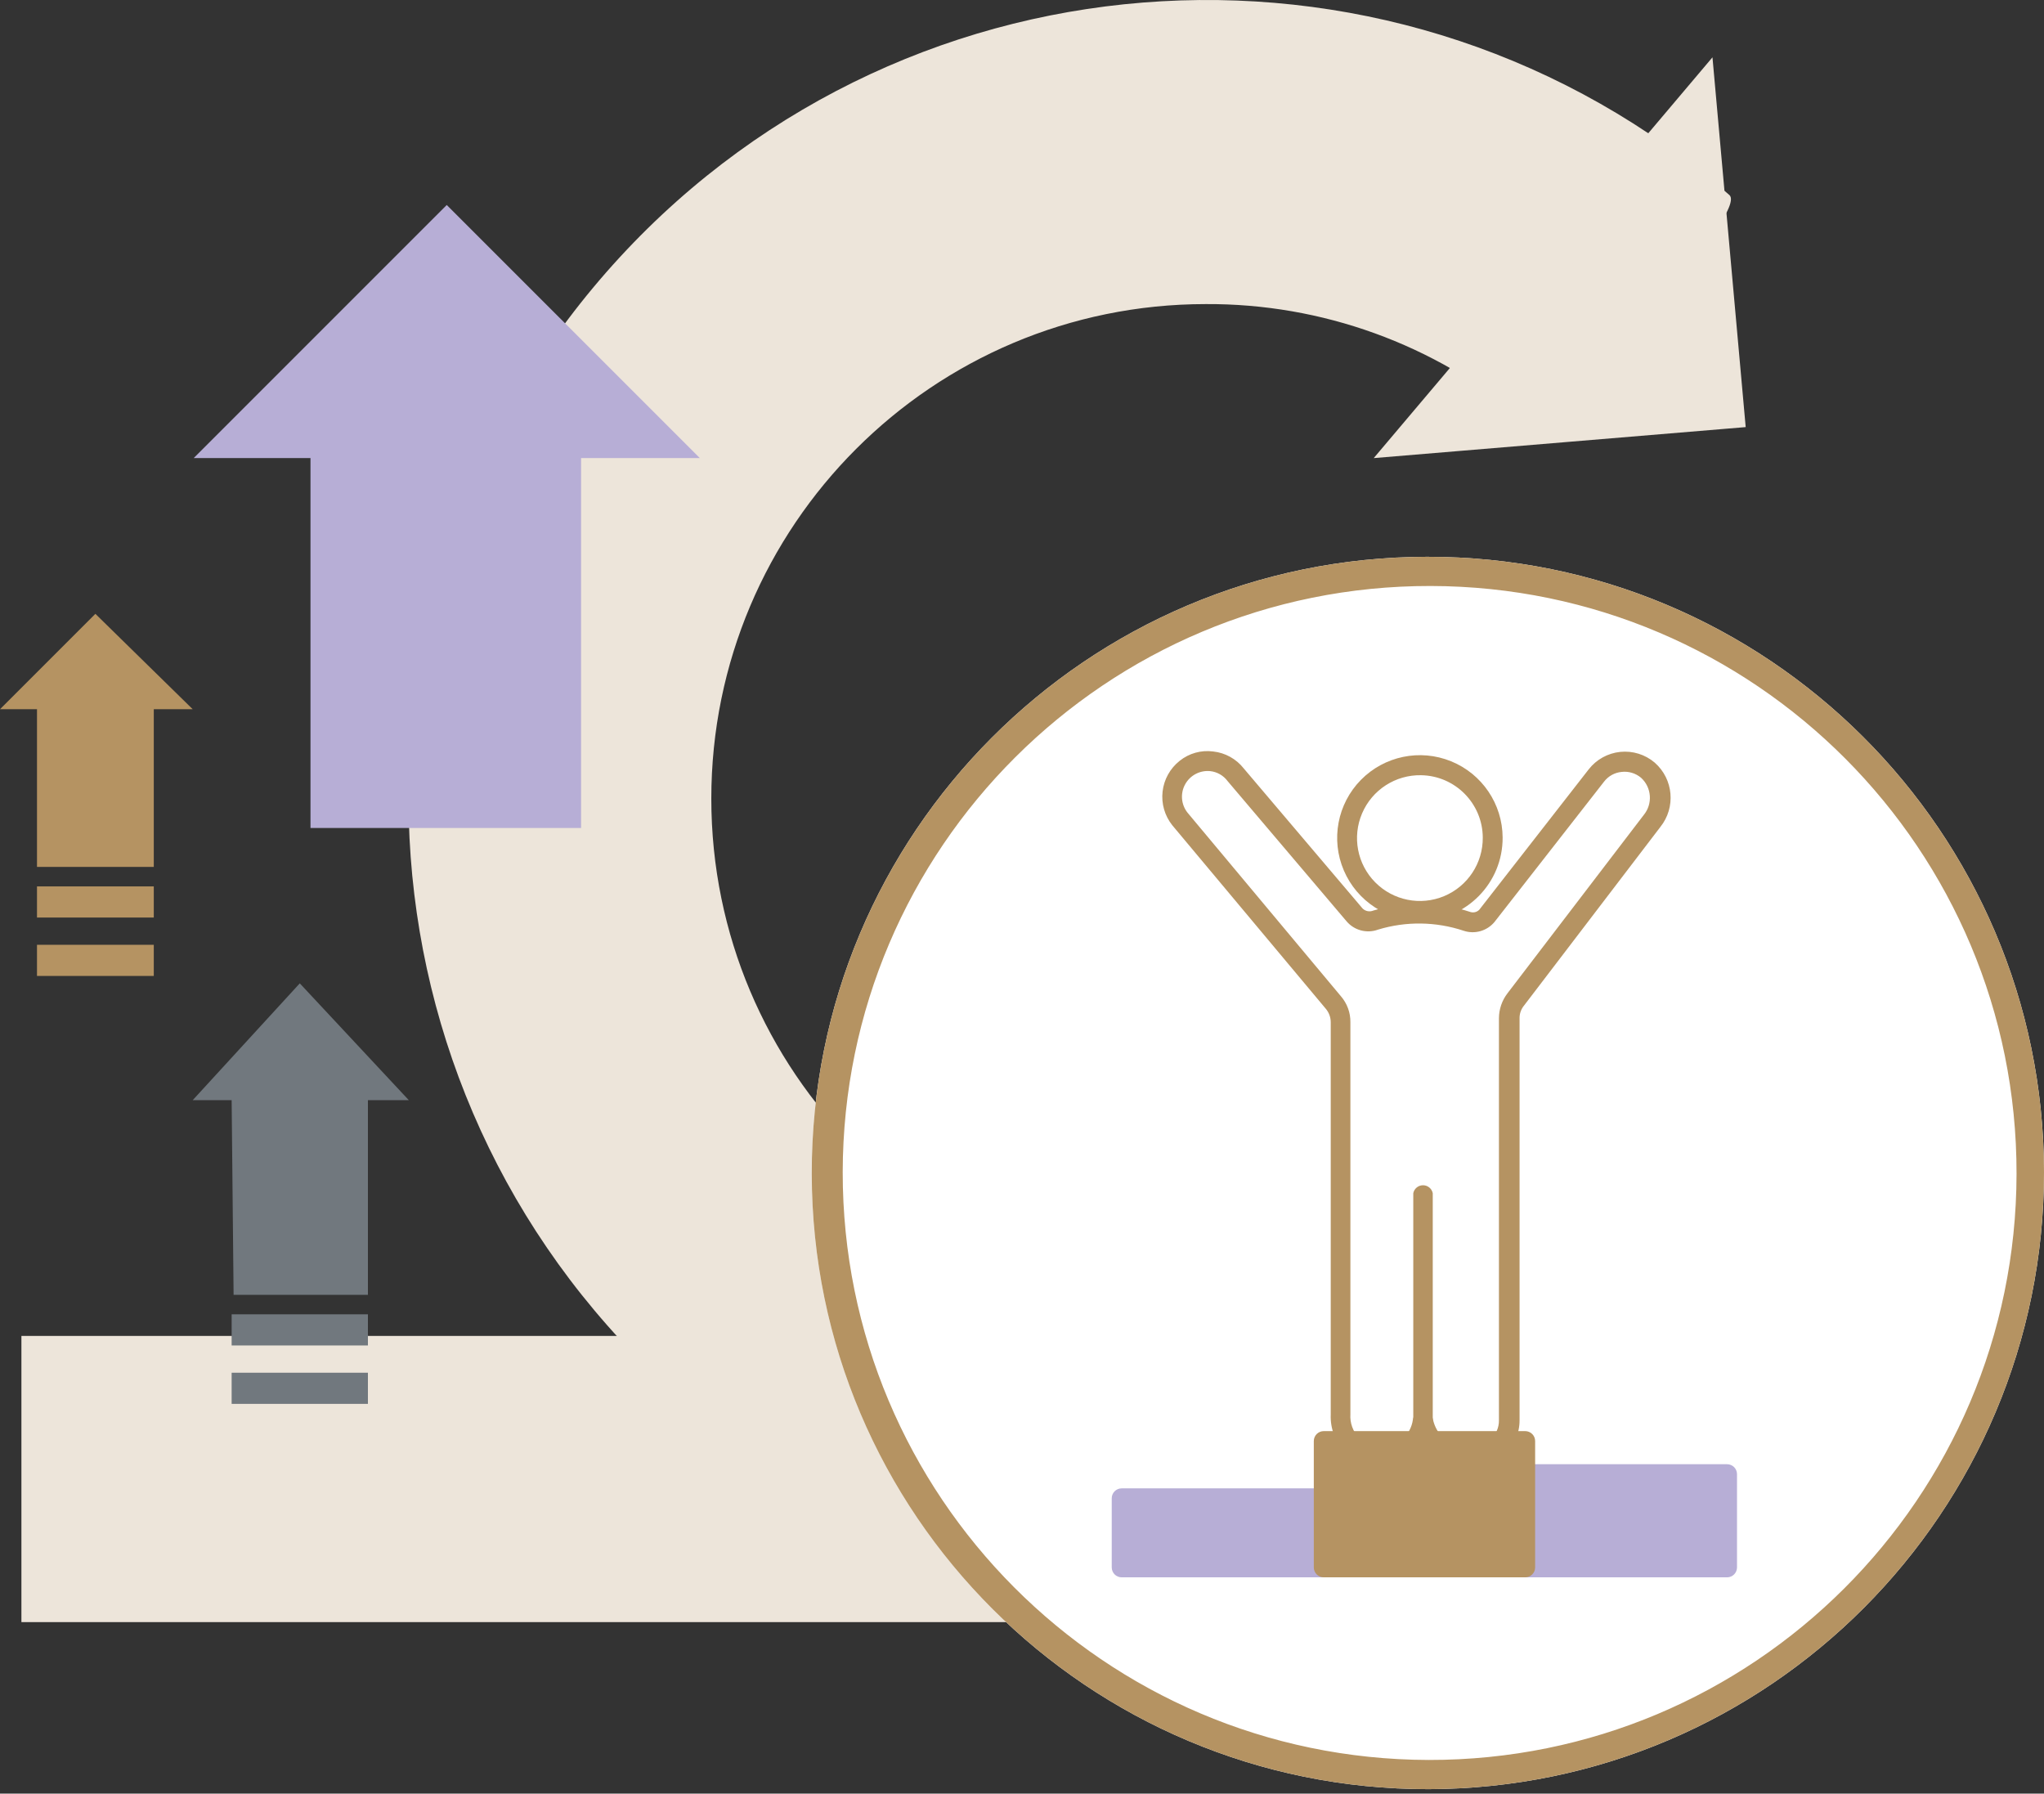 <?xml version="1.0" encoding="UTF-8"?>
<svg width="155px" height="136px" viewBox="0 0 155 136" version="1.1" xmlns="http://www.w3.org/2000/svg" xmlns:xlink="http://www.w3.org/1999/xlink">
    <rect x="0" y="0" width="155" height="136" fill="#333333" stroke="none"/>
    <title>building change capability@1x</title>
    <g id="Workspace" stroke="none" stroke-width="1" fill="none" fill-rule="evenodd">
        <g id="Prosci-PillarPage-CM-Desktop" transform="translate(-430, -7216)">
            <g id="Section-2---Why-Change-Management" transform="translate(-351.706, 3820)">
                <g id="callouts" transform="translate(731.706, 3364)">
                    <g id="Group" transform="translate(50, 32)">
                        <g id="change-ready">
                            <g id="Group-71" transform="translate(30.979, 0)" fill="#EDE5DA">
                                <path d="M100.166,14.79 C75.439,-6.643 38.155,-4.541 15.994,19.534 C-6.168,43.61 -5.181,80.94 18.222,103.811 C41.626,126.681 78.969,126.809 102.528,104.1 L86.585,87.566 C79.592,94.359 70.205,98.124 60.457,98.047 C39.748,98.047 22.961,81.26 22.961,60.552 C22.961,39.844 39.748,23.057 60.457,23.057 C69.257,23.01 77.787,26.098 84.518,31.766 C85.847,32.8 101.79,16.266 100.166,14.79 Z" id="Oval-24" fill-rule="nonzero"></path>
                                <polygon id="Path-31" stroke="#EDE5DA" stroke-width="2" points="75.514 33.538 100.314 31.471 98.099 6.819"></polygon>
                            </g>
                            <polygon id="Rectangle-29" fill="#EDE5DA" points="1.624 101.295 138.024 101.295 138.024 122.995 1.624 122.995"></polygon>
                            <g id="Group-87" transform="translate(14.614, 74.561)" fill="#71787E">
                                <polygon id="Rectangle-64" points="8.119 1.04889641e-14 16.386 8.857 13.286 8.857 13.286 23.619 3.1 23.619 2.952 8.857 2.62224102e-15 8.857"></polygon>
                                <polygon id="Rectangle-77" points="2.952 29.524 13.286 29.524 13.286 31.886 2.952 31.886"></polygon>
                                <polygon id="Path" points="2.952 25.095 13.286 25.095 13.286 27.457 2.952 27.457"></polygon>
                            </g>
                            <g id="Group-86" transform="translate(0, 46.543)" fill="#B59362">
                                <polygon id="Path" points="7.233 5.24448203e-15 14.614 7.233 11.662 7.233 11.662 19.19 2.805 19.19 2.805 7.233 0 7.233"></polygon>
                                <polygon id="Path" points="2.805 20.667 11.662 20.667 11.662 23.029 2.805 23.029"></polygon>
                                <polygon id="Path" points="2.805 25.095 11.662 25.095 11.662 27.457 2.805 27.457"></polygon>
                            </g>
                            <g id="Group-73" transform="translate(14.688, 15.543)" fill="#B7AED6">
                                <polygon id="Path" points="19.19 2.62224102e-15 38.381 19.19 29.376 19.19 29.376 47.238 8.857 47.238 8.857 19.19 -5.24448203e-15 19.19"></polygon>
                            </g>
                            <g id="Group-72" transform="translate(61.557, 42.218)" fill-rule="nonzero">
                                <path d="M46.78,93.443 C20.979,93.475 0.035,72.587 4.45955575e-05,46.785 C-0.035,20.984 20.851,0.038 46.653,5.17606732e-05 C72.454,-0.038 93.402,20.846 93.443,46.648 C93.451,72.443 72.576,93.378 46.78,93.443 L46.78,93.443 Z" id="Path" fill="#FFFFFF"></path>
                                <path d="M46.78,91.229 C71.361,91.269 91.321,71.376 91.361,46.795 C91.402,22.215 71.509,2.255 46.928,2.214 C22.347,2.174 2.388,22.067 2.347,46.648 C2.323,71.222 22.207,91.172 46.78,91.229 Z M46.78,93.443 C20.979,93.475 0.035,72.587 4.45955578e-05,46.785 C-0.035,20.984 20.851,0.038 46.653,5.17606737e-05 C72.454,-0.038 93.402,20.846 93.443,46.648 C93.451,72.443 72.576,93.378 46.78,93.443 L46.78,93.443 Z" id="Shape" fill="#B59362"></path>
                            </g>
                        </g>
                        <path d="M101.636,90.474 L101.636,107.229 C101.595,108.091 101.913,108.931 102.514,109.549 C103.116,110.168 103.947,110.509 104.81,110.491 C106.366,110.468 107.681,109.328 107.924,107.79 C108.218,109.21 109.357,110.303 110.788,110.536 C111.654,110.714 112.554,110.504 113.253,109.962 C113.951,109.42 114.377,108.599 114.42,107.716 L114.42,77.203 C114.402,76.671 114.569,76.15 114.892,75.727 L125.225,62.19 C126.165,61.029 126.028,59.334 124.915,58.338 C124.355,57.865 123.626,57.64 122.897,57.716 C122.167,57.791 121.5,58.159 121.048,58.736 L112.81,69.409 C112.434,69.812 111.865,69.971 111.334,69.822 C109.085,69.059 106.653,69.023 104.381,69.719 C103.832,69.95 103.197,69.828 102.772,69.409 L93.738,58.736 C93.191,57.865 92.197,57.381 91.174,57.486 C90.151,57.591 89.276,58.268 88.918,59.232 C88.56,60.197 88.78,61.28 89.487,62.028 L101.134,75.949 C101.479,76.364 101.672,76.885 101.68,77.425 L101.636,90.474 Z" id="Path" fill="#FFFFFF" fill-rule="nonzero"></path>
                        <path d="M111.275,111.289 L110.7,111.289 C109.594,111.155 108.596,110.56 107.954,109.65 C107.271,110.691 106.098,111.305 104.854,111.274 L104.854,111.274 C103.788,111.299 102.759,110.882 102.012,110.121 C101.265,109.36 100.867,108.324 100.912,107.259 L100.912,90.474 L100.912,90.474 L100.912,77.513 C100.912,77.141 100.781,76.781 100.543,76.495 L88.896,62.574 C88.32,61.853 88.056,60.932 88.161,60.015 C88.266,59.098 88.733,58.26 89.457,57.688 C90.171,57.115 91.089,56.859 91.996,56.98 C92.91,57.078 93.746,57.541 94.314,58.264 L103.333,68.892 C103.55,69.099 103.869,69.157 104.145,69.04 C106.56,68.323 109.136,68.364 111.526,69.158 C111.759,69.221 112.007,69.153 112.176,68.981 L120.472,58.338 C121.055,57.588 121.919,57.109 122.864,57.011 C123.809,56.914 124.752,57.206 125.476,57.821 C126.906,59.072 127.094,61.227 125.904,62.707 L115.571,76.244 C115.348,76.513 115.227,76.853 115.231,77.203 L115.231,107.687 C115.237,108.688 114.806,109.642 114.05,110.3 C113.279,110.96 112.291,111.312 111.275,111.289 Z M107.924,107.008 C108.283,107.008 108.592,107.261 108.662,107.613 C108.891,108.719 109.777,109.569 110.891,109.753 C111.648,109.882 112.422,109.665 113.002,109.163 C113.434,108.795 113.678,108.253 113.667,107.687 L113.667,77.203 C113.671,76.519 113.899,75.856 114.316,75.314 L124.65,61.792 C125.342,60.947 125.251,59.707 124.443,58.972 C124.033,58.627 123.499,58.466 122.967,58.53 C122.441,58.58 121.959,58.848 121.638,59.268 L113.327,69.911 C112.76,70.59 111.835,70.854 110.995,70.575 C108.891,69.873 106.621,69.842 104.5,70.487 C103.648,70.799 102.692,70.546 102.108,69.852 L93.089,59.223 C92.775,58.8 92.298,58.527 91.775,58.47 C90.997,58.392 90.247,58.786 89.871,59.471 C89.494,60.156 89.564,61 90.048,61.615 L101.68,75.535 C102.156,76.083 102.414,76.787 102.403,77.513 L102.403,90.474 L102.403,107.229 C102.358,107.891 102.592,108.541 103.05,109.022 C103.508,109.502 104.146,109.767 104.81,109.753 L104.81,109.753 C105.996,109.707 106.978,108.818 107.142,107.642 C107.193,107.281 107.5,107.011 107.865,107.008 L107.924,107.008 Z" id="Shape" fill="#B59362" fill-rule="nonzero"></path>
                        <path d="M107.481,69.055 C110.531,69.071 113.015,66.612 113.032,63.563 C113.048,60.514 110.589,58.029 107.54,58.013 C104.491,57.997 102.006,60.455 101.99,63.504 C101.978,64.97 102.551,66.379 103.582,67.421 C104.612,68.463 106.016,69.051 107.481,69.055 Z" id="Path" fill="#FFFFFF" fill-rule="nonzero"></path>
                        <path d="M107.762,69.808 C105.219,69.843 102.907,68.341 101.906,66.003 C100.905,63.666 101.414,60.955 103.195,59.14 C104.976,57.325 107.677,56.765 110.033,57.721 C112.389,58.678 113.935,60.961 113.947,63.504 C113.964,66.946 111.204,69.759 107.762,69.808 Z M107.762,58.78 C105.822,58.744 104.053,59.888 103.29,61.672 C102.526,63.456 102.92,65.525 104.286,66.903 C105.652,68.282 107.717,68.695 109.508,67.949 C111.299,67.202 112.459,65.445 112.441,63.504 C112.426,60.919 110.347,58.821 107.762,58.78 L107.762,58.78 Z" id="Shape" fill="#B59362" fill-rule="nonzero"></path>
                        <path d="M107.924,108.513 C107.52,108.514 107.187,108.194 107.171,107.79 L107.171,90.474 C107.242,90.123 107.551,89.87 107.91,89.87 C108.268,89.87 108.577,90.123 108.648,90.474 L108.648,107.79 C108.632,108.183 108.317,108.498 107.924,108.513 Z" id="Path" fill="#B59362" fill-rule="nonzero"></path>
                        <rect id="Rectangle" fill="#B7AED6" fill-rule="nonzero" x="115.66" y="111.776" width="15.308" height="7.086"></rect>
                        <path d="M130.968,119.6 L115.66,119.6 C115.461,119.6 115.271,119.52 115.132,119.378 C114.993,119.236 114.917,119.045 114.921,118.847 L114.921,111.776 C114.917,111.577 114.993,111.386 115.132,111.244 C115.271,111.103 115.461,111.023 115.66,111.023 L130.968,111.023 C131.167,111.023 131.359,111.102 131.5,111.243 C131.641,111.385 131.72,111.576 131.72,111.776 L131.72,118.861 C131.712,119.271 131.378,119.6 130.968,119.6 L130.968,119.6 Z M116.412,118.123 L130.215,118.123 L130.215,112.529 L116.412,112.529 L116.412,118.123 Z" id="Shape" fill="#B7AED6" fill-rule="nonzero"></path>
                        <rect id="Rectangle" fill="#B7AED6" fill-rule="nonzero" x="85.058" y="113.606" width="15.308" height="5.255"></rect>
                        <path d="M100.381,119.6 L85.058,119.6 C84.642,119.6 84.305,119.262 84.305,118.847 L84.305,113.606 C84.305,113.19 84.642,112.853 85.058,112.853 L100.381,112.853 C100.797,112.853 101.134,113.19 101.134,113.606 L101.134,118.861 C101.126,119.271 100.791,119.6 100.381,119.6 L100.381,119.6 Z M85.826,118.123 L99.628,118.123 L99.628,114.359 L85.811,114.359 L85.826,118.123 Z" id="Shape" fill="#B7AED6" fill-rule="nonzero"></path>
                        <rect id="Rectangle" fill="#B59362" fill-rule="nonzero" x="100.366" y="109.251" width="15.308" height="9.61"></rect>
                        <path d="M115.66,119.6 L100.381,119.6 C99.965,119.6 99.628,119.262 99.628,118.847 L99.628,109.266 C99.628,108.85 99.965,108.513 100.381,108.513 L115.66,108.513 C115.859,108.513 116.051,108.593 116.192,108.734 C116.333,108.875 116.412,109.066 116.412,109.266 L116.412,118.861 C116.404,119.271 116.07,119.6 115.66,119.6 L115.66,119.6 Z M101.119,118.123 L114.921,118.123 L114.921,110.004 L101.119,110.004 L101.119,118.123 Z" id="Shape" fill="#B59362" fill-rule="nonzero"></path>
                    </g>
                </g>
            </g>
        </g>
    </g>
</svg>